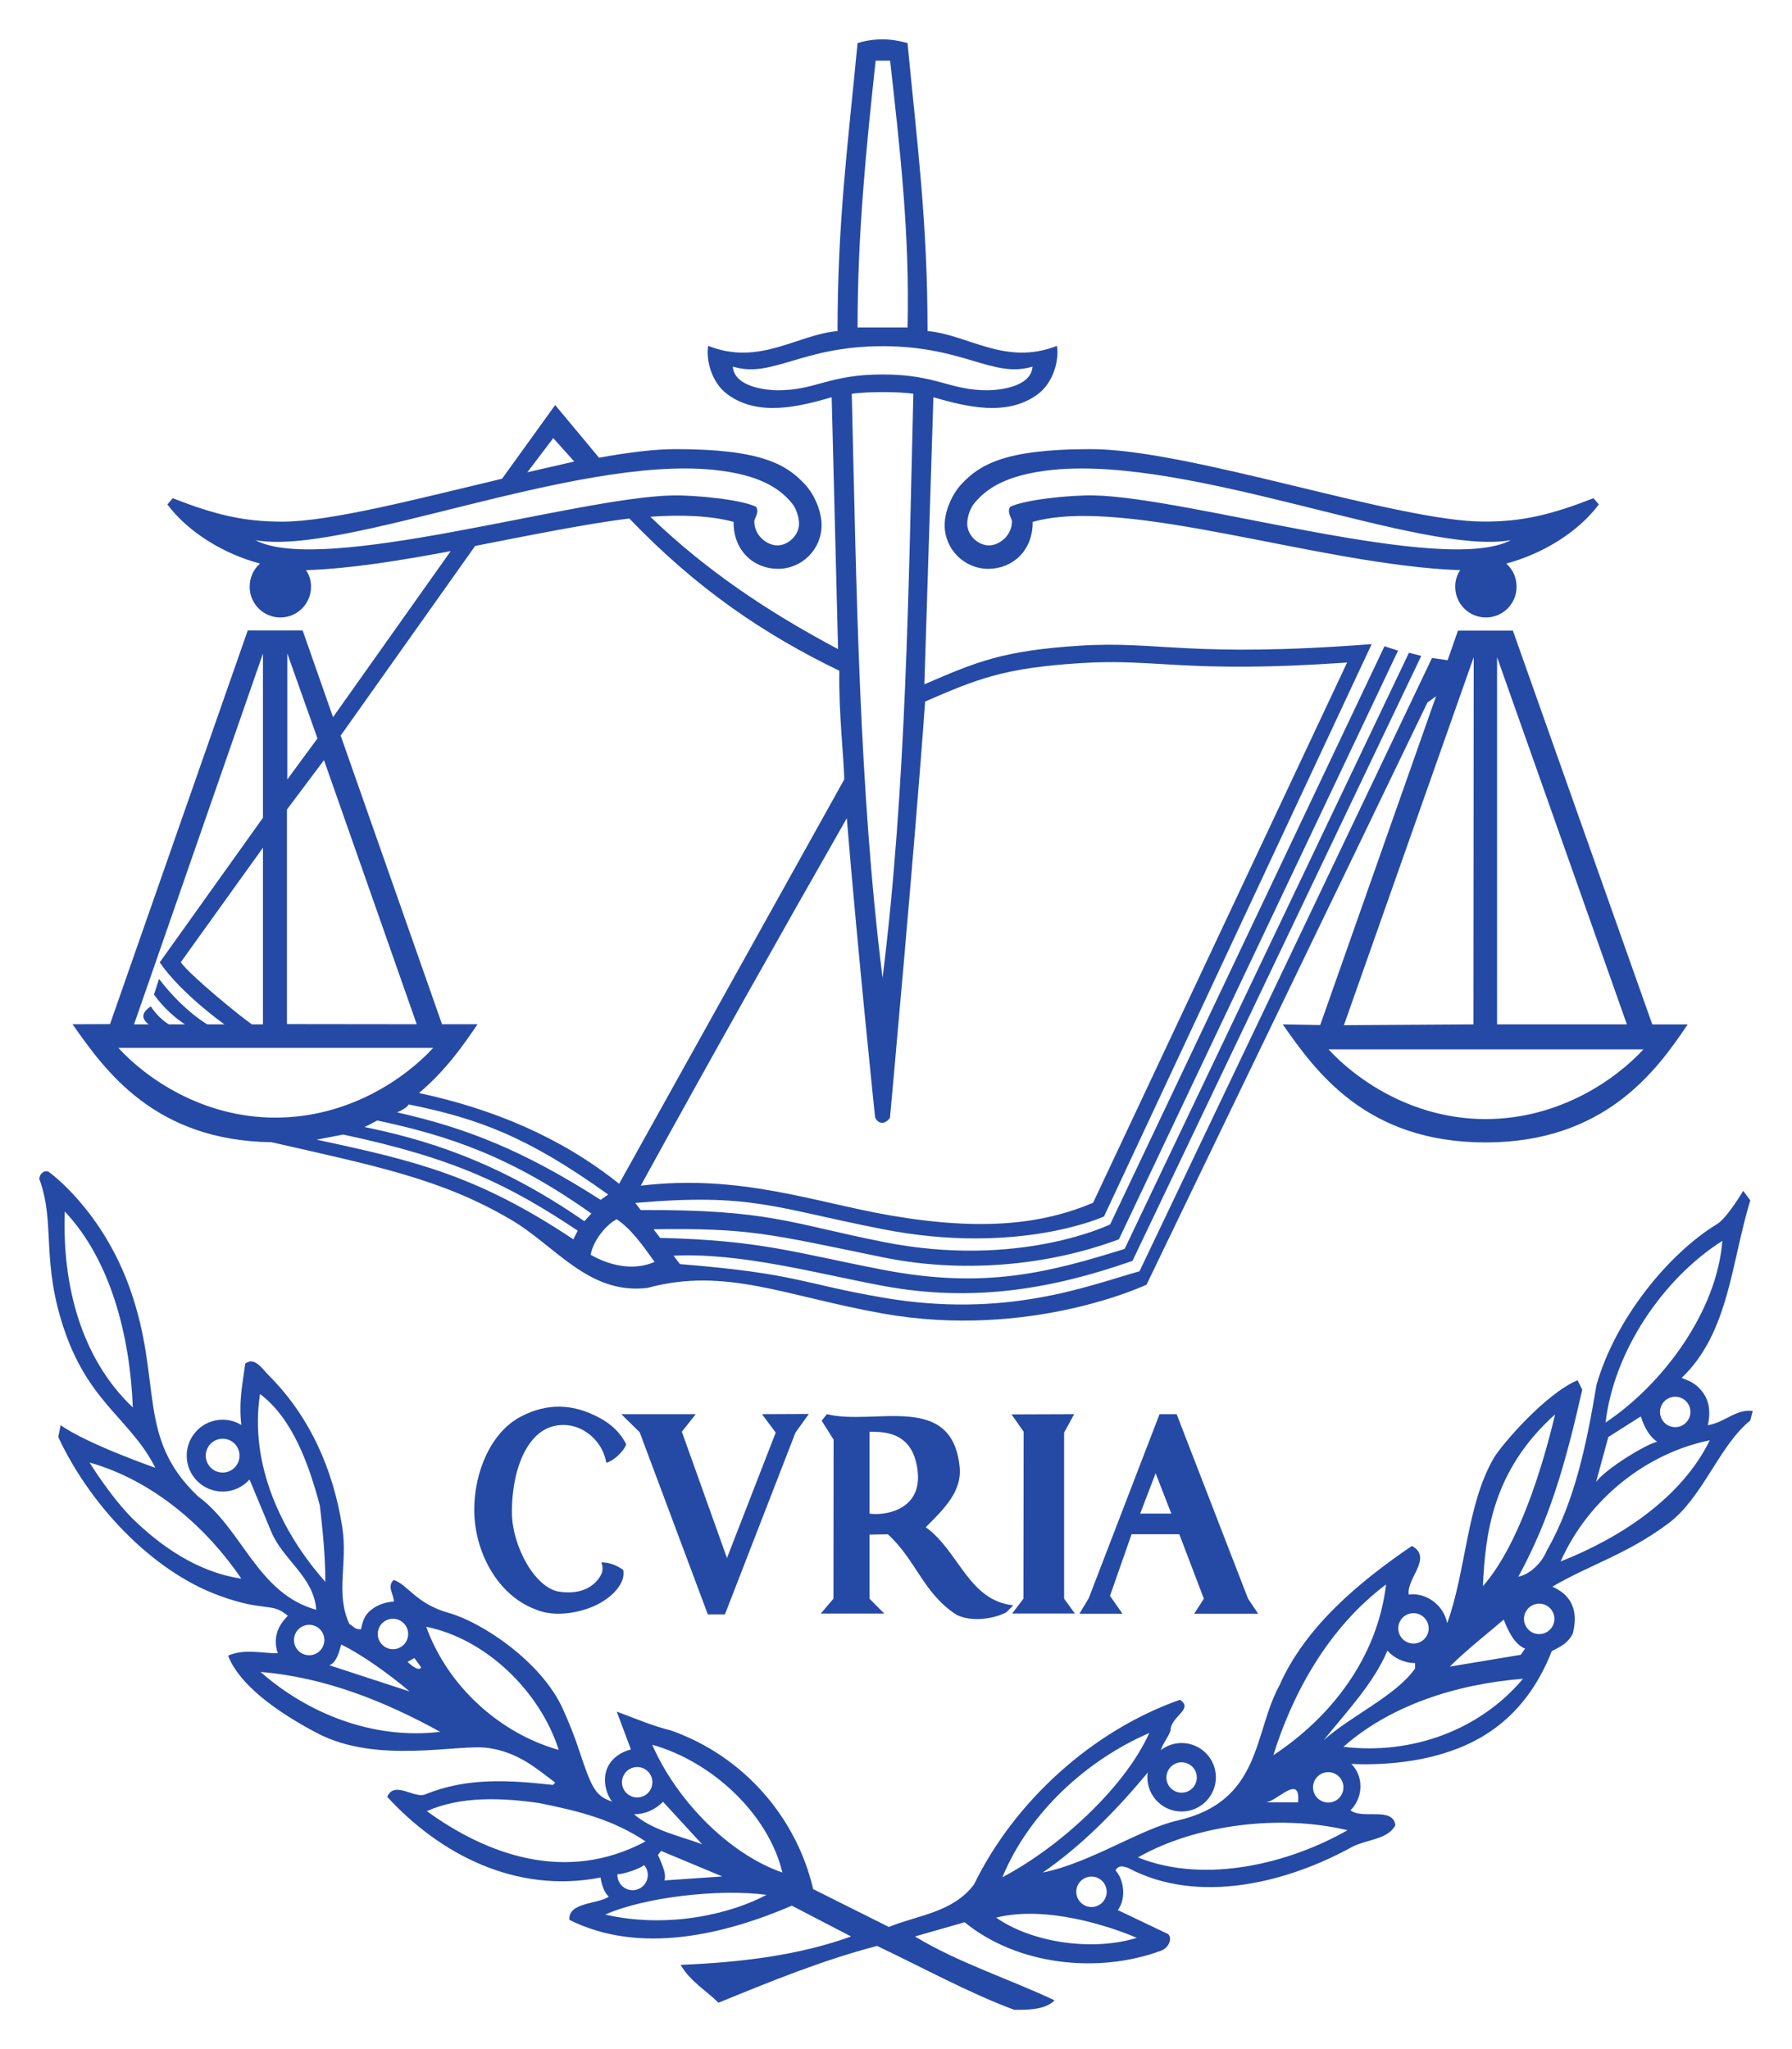 <svg xmlns:dc="http://purl.org/dc/elements/1.1/" xmlns:cc="http://creativecommons.org/ns#" xmlns:rdf="http://www.w3.org/1999/02/22-rdf-syntax-ns#" xmlns:svg="http://www.w3.org/2000/svg" xmlns="http://www.w3.org/2000/svg" width="455.659" height="520.953" id="svg18434"><defs id="defs18436"><clipPath id="clipPath16846"><path d="m 142.68,189.921 45.036,0 0,55.566 -45.036,0 0,-55.566 z" id="path16848"></path></clipPath></defs><g transform="translate(-104.806,-123.1)" id="layer1"><g id="g18490"><path d="m 352.565,251.024 c 2.827,-3.41 7.685,-7.257 20.091,-8.491 35.596,-3.497 93.934,21.907 116.327,17.885 -17.05,9.035 -81.567,-10.871 -105.971,-11.367 -6.208,-0.126 -17.73,1.098 -21.344,2.895 -0.884,1.282 0.35,2.808 0.447,3.633 0.039,3.672 -3.225,6.179 -5.848,6.179 -2.623,0 -5.518,-2.429 -5.518,-5.518 0,-1.817 0.787,-3.983 1.817,-5.217 m -3.313,-4.819 c -2.341,2.516 -4.245,6.771 -4.245,10.395 0,6.14 4.974,11.114 11.104,11.114 6.14,0 11.357,-4.624 11.269,-11.93 23.646,-6.713 73.212,11.065 108.721,12.27 -0.845,1.243 -1.273,2.604 -1.273,4.226 0,4.304 3.488,7.801 7.801,7.801 4.304,0 7.801,-3.497 7.801,-7.801 0,-2.361 -0.972,-4.469 -2.633,-5.907 9.035,-2.4 18.138,-7.811 23.549,-15.029 l -1.35,-1.584 c -10.832,4.216 -18.002,5.946 -27.863,5.946 -22.063,0 -75.427,-18.614 -100.288,-18.42 -21.567,0 -27.969,3.964 -32.594,8.918" id="path16850" style="fill:#254aa5;fill-opacity:1;fill-rule:nonzero;stroke:none"></path><path d="m 482.547,407.597 c -18.701,0 -32.982,-10.143 -39.929,-17.72 l 80.071,0 c -7.121,7.723 -21.451,17.72 -40.142,17.72 m -3.012,-117.425 -0.078,93.351 -32.924,0.204 33.002,-93.555 z m 5.936,0 33.012,93.351 -33.012,0 0,-93.351 z m -230.469,151.923 c 0.602,-3.604 4.032,-7.772 6.626,-9.025 3.604,2.409 6.616,6.616 9.628,10.832 -5.421,2.4 -11.551,0.903 -16.253,-1.807 m -57.503,-32.477 c 1.098,-0.486 2.506,-1.282 3.225,-1.661 18.4,3.905 34.119,9.249 54.453,23.656 l -1.788,1.953 c -22.714,-15.768 -41.541,-20.994 -55.89,-23.948 m 53.102,28.552 c -24.278,-16.156 -40.006,-19.935 -65.295,-25.337 l 6.762,-1.302 c 28.426,6.062 42.105,12.756 59.631,24.433 l -1.098,2.205 z M 134.897,389.498 l 80.061,0 c -7.102,7.724 -21.441,17.73 -40.133,17.73 -18.692,0 -32.982,-10.143 -39.929,-17.73 m 36.771,-50.887 0,44.912 -2.808,0 c -2.555,-1.72 -15.592,-12.299 -18.089,-15.797 L 171.668,338.611 z m 0,-49.352 0,41.736 -26.25,36.771 c 5.499,8.005 16.457,15.758 16.457,15.758 l -4.381,0 c -5.178,-3.255 -9.462,-7.898 -12.251,-11.561 l -1.282,3.993 c 2.526,3.478 5.46,5.984 7.879,7.568 l -4.071,0 c 0,0 -2.526,-1.331 -4.615,-4.585 -1.807,1.195 -2.934,2.788 -0.525,4.585 l -3.74,0 32.778,-94.264 z m 6.101,39.647 9.423,-12.561 23.578,67.14 -33.002,-0.039 0,-54.54 z m 0.087,-39.695 7.675,21.616 -7.675,10.434 0,-32.05 z m 81.587,137.564 -1.904,1.36 c -19.479,-12.455 -33.847,-18.206 -51.761,-22.238 2.808,-1.224 2.905,-2.03 2.905,-2.03 17.982,3.634 30.418,8.326 50.761,22.908 M 225.625,261.892 c 12.474,-2.429 28.203,-5.644 39.2,-6.975 17.069,17.759 33.915,29.271 53.393,38.705 -0.155,11.114 1.127,21.567 1.263,27.62 l -57.25,102.804 c -14.874,-11.891 -32.089,-19.032 -50.887,-23.073 6.684,-5.615 11.308,-12.163 14.883,-17.487 l -9.025,0 -25.774,-73.377 34.197,-48.215 z m -55.881,-1.467 c 22.393,4.012 80.732,-21.392 116.327,-17.895 12.406,1.234 17.254,5.081 20.09,8.491 1.03,1.244 1.817,3.41 1.817,5.217 0,3.089 -2.905,5.518 -5.518,5.518 -2.623,0 -5.887,-2.507 -5.858,-6.179 0.107,-0.816 1.341,-2.351 0.457,-3.634 -3.614,-1.797 -15.146,-3.012 -21.344,-2.885 -24.404,0.495 -88.931,20.392 -105.971,11.367 m 75.738,-25.949 5.343,5.955 -11.92,2.73 6.577,-8.685 z m 57.163,-12.163 c -2.681,0 -11.114,-0.699 -11.502,-6.013 10.113,3.06 17.332,-5.188 38.102,-5.188 20.78,0 27.999,8.248 38.112,5.188 -0.389,5.314 -8.831,6.013 -11.503,6.013 -9.696,0 -12.833,-4.012 -26.609,-4.012 -13.776,0 -16.904,4.012 -26.6,4.012 m 24.812,-83.792 3.682,0 c 2.409,21.665 5.032,43.922 4.43,67.82 l -12.707,0 c 0,-23.899 2.196,-45.563 4.595,-67.82 m -6.072,84.705 c 3.614,-0.593 12.163,-0.593 15.767,0 l -0.107,0 c -1.205,49.342 -1.817,100.356 -7.83,148.494 -6.014,-48.138 -6.626,-99.151 -7.83,-148.494 m 18.653,78.215 c 13.251,-5.732 19.916,-8.51 39.472,-9.754 19.488,-1.263 26.619,2.71 67.83,-0.155 l -64.595,137.351 c -12.804,5.392 -28.096,7.267 -51.635,3.196 -19.119,-3.303 -38.112,-10.57 -63.381,-7.549 16.846,-30.69 35.547,-63.915 52.393,-93.409 2.817,34.245 7.199,76.059 7.199,76.059 0.835,1.836 2.642,1.807 3.847,0 l -0.058,0 c 0,0 6.528,-71.434 8.928,-105.738 m 184.896,82.082 -35.45,-100.123 -13.951,0 -2.633,7.539 -3.973,-0.563 -74.378,155.916 c -13.183,3.701 -33.934,12.095 -65.295,6.684 -20.945,-3.604 -21.577,-6.091 -51.557,-8.51 l -1.623,-2.137 c 17.147,-0.826 36.635,4.566 53.063,7.636 23.18,4.353 43.407,0.767 63.633,-6.324 l 73.426,-153.798 -3.128,-0.806 -72.299,151.573 c -19.197,5.955 -35.44,10.317 -61.467,5.295 -22.782,-4.401 -30.865,-7.471 -56.648,-8.102 l -1.671,-2.195 c 24.278,-0.34 29.164,1.137 58.27,7.121 19.77,4.071 41.561,2.341 60.058,-4.566 l 70.987,-149.659 -3.459,-1.108 -69.754,146.978 c 0,0 -23.18,11.357 -57.726,4.45 -23.899,-4.77 -28.921,-8.238 -61.632,-8.102 l -1.389,-1.807 c 29.708,-2.565 35.324,1.273 62.963,6.684 34.459,6.742 56.221,-3.235 56.221,-3.235 l 68.063,-145.511 c -46.564,3.546 -54.044,-0.894 -74.252,0.398 -19.547,1.253 -26.24,4.1 -39.482,9.822 l 2.293,-72.979 c 8.423,2.419 18.74,5.013 26.541,-0.777 4.003,-2.963 5.47,-8.676 4.867,-12.289 -13.106,5.159 -22.578,-2.866 -32.895,-3.76 0,-27.882 -2.681,-47.934 -5.091,-73.212 -4.207,-1.195 -8.277,-1.341 -12.707,0 -2.4,25.279 -5.091,45.33 -5.091,73.212 -10.308,0.894 -19.789,8.918 -32.885,3.76 -0.602,3.614 0.855,9.326 4.857,12.289 7.801,5.79 18.128,3.196 26.541,0.777 l 1.622,64.022 c -17.642,-9.346 -33.478,-19.916 -47.73,-33.643 7.821,-0.573 15.661,-0.253 21.169,1.311 -0.087,7.315 5.13,11.93 11.269,11.93 6.13,0 11.104,-4.974 11.104,-11.104 0,-3.634 -1.904,-7.889 -4.245,-10.395 -4.624,-4.964 -11.026,-8.928 -32.594,-8.928 -5.431,-0.039 -12.221,0.806 -19.751,2.176 l -11.153,-13.387 -13.504,18.73 c -21.441,5.091 -43.552,10.91 -55.881,10.91 -9.861,0 -17.03,-1.739 -27.863,-5.955 l -1.36,1.583 c 5.421,7.228 14.524,12.629 23.549,15.029 -1.652,1.438 -2.623,3.546 -2.623,5.907 0,4.304 3.497,7.801 7.801,7.801 4.304,0 7.801,-3.497 7.801,-7.801 0,-1.622 -0.427,-2.973 -1.273,-4.226 11.279,-0.379 23.967,-2.438 36.791,-4.848 l -29.922,42.212 -7.733,-22.053 -13.951,0 -35.022,100.084 -9.53,0.039 c 8.326,11.901 20.965,29.601 50.586,29.99 26.716,6.082 43.261,9.375 60.709,19.595 11.425,6.616 19.857,19.265 34.896,17.448 19.857,-5.411 35.363,2.176 59.854,6.519 37.539,6.645 67.043,-7.345 67.043,-7.345 23.462,-48.74 47.943,-99.239 71.415,-147.988 l 2.205,-1.613 -29.456,83.597 -9.53,-0.165 c 8.423,12.037 21.237,30.009 51.577,30.009 30.165,0 43.377,-18.05 51.392,-30.009 l -9.016,0 z" id="path16852" style="fill:#254aa5;fill-opacity:1;fill-rule:nonzero;stroke:none"></path><path d="m 365.034,529.531 -2.866,3.769 15.952,0 -2.74,-3.769 0,-42.231 2.565,-4.683 -15.942,0.058 3.089,4.401 -0.058,42.454 z" id="path16854" style="fill:#254aa5;fill-opacity:1;fill-rule:nonzero;stroke:none"></path><path d="m 398.652,497.635 3.983,10.259 -7.908,0 3.925,-10.259 z m -11.6,31.175 5.479,-15.661 12.144,0 6.247,16.399 -2.477,3.798 16.273,0 -2.565,-3.818 -18.157,-46.904 -4.352,0 -18.002,46.787 -2.361,3.934 10.939,0 -3.167,-4.537 z" id="path16856" style="fill:#254aa5;fill-opacity:1;fill-rule:nonzero;stroke:none"></path><path d="m 325.901,487.077 c 4.216,0 11.25,0.223 12.26,10.259 1.001,10.026 -9.025,11.133 -12.26,10.55 l 0,-20.809 z m -12.396,46.243 16.156,0 -3.76,-3.789 0,-16.292 c 0,0 3.468,-0.078 4.673,-0.078 7.218,6.616 9.025,15.048 17.448,20.46 3.604,1.807 9.025,1.205 12.639,-0.602 l 1.797,-1.807 c -11.425,-1.205 -13.834,-13.834 -22.257,-19.848 4.809,-4.819 9.21,-9.132 8.617,-15.282 -1.875,-19.284 -21.713,-10.453 -33.759,-13.465 l -1.331,1.661 3.041,4.819 -0.039,40.434 -3.225,3.789 z" id="path16858" style="fill:#254aa5;fill-opacity:1;fill-rule:nonzero;stroke:none"></path><path d="m 284.787,533.517 4.352,0 17.934,-46.214 3.4,-4.741 -11.911,0.058 3.488,4.683 -12.396,31.885 -11.473,-32.108 3.536,-4.459 -18.944,0 4.692,4.605 17.322,46.292 z" id="path16860" style="fill:#254aa5;fill-opacity:1;fill-rule:nonzero;stroke:none"></path><path d="m 240.877,532.208 c 5.421,2.409 12.707,0.602 16.554,-1.593 3.838,-2.196 6.441,-5.431 5.839,-8.433 -1.797,-1.205 -3.556,-1.895 -5.567,-1.885 0,0 0.709,1.603 0,3.012 -1.341,2.652 -4.556,5.343 -10.696,4.44 -6.14,-0.903 -12.037,-11.59 -12.037,-20.275 0,-7.228 1.788,-15.155 6.247,-19.391 3.546,-3.371 8.481,-3.371 12.017,-1.311 3.536,2.069 5.256,5.324 5.732,8.19 1.302,-0.194 4.197,-2.419 5.081,-4.663 -1.807,-3.604 -4.692,-5.955 -9.025,-7.821 -4.343,-1.865 -10.541,-3.109 -17.924,0.835 -7.5,4.003 -11.706,14.019 -11.706,23.598 0,10.589 5.858,21.684 15.486,25.298" id="path16862" style="fill:#254aa5;fill-opacity:1;fill-rule:nonzero;stroke:none"></path><path d="m 501.628,520.068 c 7.17,-16.117 22.082,-27.6 37.927,-30.806 -7.218,14.738 -22.86,24.861 -37.927,30.806 m 12.134,-31.642 8.258,-5.236 c 0.593,1.807 1.758,4.848 4.178,6.441 -2.507,0.437 -12.872,6.684 -15.544,10.191 l 3.109,-11.396 z m 28.99,-49.867 c -1.389,17.992 -15.155,36.499 -29.689,46.185 2.079,-17.992 14.456,-36.499 29.689,-46.185 m -9.997,40.171 c 1.836,1.098 2.429,3.468 1.331,5.304 -1.098,1.836 -3.468,2.429 -5.304,1.341 -1.827,-1.098 -2.429,-3.478 -1.331,-5.304 1.098,-1.836 3.468,-2.429 5.304,-1.341 m -33.254,57.911 c -1.098,1.836 -3.478,2.438 -5.304,1.341 -1.836,-1.108 -2.429,-3.478 -1.331,-5.304 1.098,-1.836 3.468,-2.429 5.295,-1.341 1.836,1.098 2.438,3.478 1.341,5.304 m -8.005,7.15 -18.05,3.002 c 4.216,-4.207 9.511,-8.335 13.718,-11.95 0.826,2.06 2.419,6.169 5.421,7.374 l -1.088,1.574 z m -45.097,23.394 c 11.755,-10.385 28.368,-15.923 45.67,-17.302 -11.075,13.154 -28.378,19.381 -45.67,17.302 m -52.247,28.125 c 14.524,-8.306 35.984,-11.075 53.277,-6.917 -14.534,8.306 -35.984,13.844 -53.277,6.917 m 40.716,-13.999 -8.297,0 c 2.759,0 8.986,-7.616 8.297,0 m 22.374,-55.405 c -2.196,18.672 -14.067,33.818 -28.659,43.407 4.945,-15.884 14.048,-32.438 28.659,-43.407 m -11.386,53.578 c -1.098,1.826 -3.478,2.419 -5.304,1.321 -1.836,-1.088 -2.429,-3.459 -1.331,-5.295 1.098,-1.836 3.468,-2.429 5.295,-1.331 1.836,1.088 2.429,3.468 1.341,5.304 m 18.76,-33.585 0,1.38 c -4.838,6.927 -16.321,12.008 -23.248,18.235 5.538,-6.917 12.756,-14.475 16.214,-22.782 1.671,1.885 4.265,3.167 7.034,3.167 m -3.731,-10.813 c 1.098,-1.827 3.468,-2.419 5.304,-1.331 1.836,1.098 2.429,3.468 1.341,5.304 -1.107,1.827 -3.478,2.419 -5.304,1.331 -1.836,-1.098 -2.429,-3.468 -1.341,-5.304 m 39.326,-52.403 c -3.177,13.465 -9.326,33.429 -18.342,43.65 0.602,-13.232 2.38,-29.349 18.342,-43.65 M 393.869,615.75 c -11.075,3.449 -26.522,1.331 -35.771,-5.139 12.843,-3.206 29.155,2.293 35.771,5.139 m 3.177,-52.092 c -6.227,13.844 -22.84,29.077 -37.364,36.684 6.917,-16.613 21.451,-29.757 37.364,-36.684 m -18.021,38.394 c 1.098,-1.826 3.478,-2.419 5.304,-1.321 1.826,1.088 2.429,3.459 1.331,5.295 -1.088,1.836 -3.468,2.438 -5.295,1.331 -1.836,-1.088 -2.439,-3.468 -1.341,-5.304 m -108.371,-35.392 c 15.039,4.207 29.485,17.448 33.099,32.487 -13.844,-4.809 -27.085,-18.653 -33.099,-32.487 m -11.95,43.173 c 10.026,-4.459 29.067,-6.606 41.007,-5.013 -8.918,4.789 -24.968,8.695 -41.007,5.013 m -45.359,-26.298 c 8.598,-3.808 18.827,-3.439 28.513,-2.06 10.385,2.089 18.789,4.216 27.095,9.754 -20.168,10.803 -40.385,3.381 -55.608,-7.694 m -0.155,-46.865 c 15.039,3.021 28.883,16.263 33.692,31.302 -15.039,-4.216 -28.28,-16.253 -33.692,-31.302 m -42.124,11.483 c 16.603,1.38 31.826,7.607 45.67,15.223 -17.302,2.069 -33.905,-4.848 -45.67,-15.223 m 8.666,-9.258 c 0.631,-2.04 2.798,-3.187 4.828,-2.555 2.05,0.631 3.187,2.798 2.555,4.838 -0.631,2.04 -2.798,3.187 -4.838,2.555 -2.031,-0.631 -3.177,-2.798 -2.545,-4.838 m -8.811,-61.399 c 8.306,6.227 12.455,17.982 15.223,28.368 0.69,6.227 1.389,12.455 1.389,19.381 -11.075,-12.464 -19.381,-29.767 -16.613,-47.749 m 20.654,63.701 c 5.003,2.341 12.523,7.753 17.37,11.911 l -20.363,-6.655 c 1.768,-0.748 2.38,-3.119 2.992,-5.256 m 11.347,-6.12 c 1.894,-0.991 4.226,-0.272 5.227,1.623 0.991,1.885 0.272,4.226 -1.613,5.217 -1.894,1.001 -4.226,0.272 -5.227,-1.613 -0.991,-1.894 -0.272,-4.236 1.613,-5.227 m 8.986,11.901 c -0.69,1.379 -3.458,-1.389 -3.458,-1.389 l 1.72,-0.981 1.739,2.371 z m 54.56,56.57 c -2.099,0.447 -4.148,-0.894 -4.585,-2.982 -0.068,-0.33 -0.097,-0.661 -0.087,-0.991 1.69,0 5.683,-1.418 6.81,-2.312 0.408,0.466 0.699,1.049 0.835,1.7 0.447,2.089 -0.884,4.139 -2.973,4.585 m -0.447,-19.216 c 2.769,0 5.304,-1.098 7.383,-3.177 l 9.919,10.793 c -5.538,-2.079 -12.455,-3.459 -17.302,-7.616 m 6.082,10.337 0.806,-1.02 15.554,6.49 -14.718,1.01 c 0.69,-1.729 -1.059,-5.1 -1.642,-6.48 m -7.082,-21.897 c 1.894,-1.001 4.226,-0.272 5.227,1.613 0.991,1.885 0.272,4.226 -1.613,5.227 -1.894,0.991 -4.226,0.272 -5.227,-1.613 -1.001,-1.894 -0.272,-4.226 1.613,-5.227 M 139.327,509.964 c -5.946,-5.596 -11.755,-15.049 -11.755,-15.049 16.477,4.634 29.971,16.797 38.598,29.514 -11.716,-1.729 -20.887,-8.86 -26.843,-14.466 m -18.05,-78.866 c 11.755,12.445 16.603,31.826 17.302,49.818 -13.154,-12.455 -17.992,-31.137 -17.302,-49.818 m 40.142,66.363 c -2.37,0 -4.294,-1.924 -4.294,-4.294 0,-2.371 1.924,-4.304 4.294,-4.304 2.37,0 4.294,1.933 4.294,4.304 0,2.37 -1.924,4.294 -4.294,4.294 m 240.524,75.544 c 1.098,-1.836 3.468,-2.429 5.295,-1.331 1.836,1.088 2.438,3.468 1.341,5.295 -1.098,1.836 -3.468,2.429 -5.304,1.331 -1.836,-1.088 -2.429,-3.459 -1.331,-5.295 m 137.088,-87.581 c 0,0 1.409,-4.615 -1.088,-8.132 -2.099,-2.953 -4.323,-3.303 -5.528,-3.905 12.037,-11.435 12.629,-29.485 17.448,-45.126 l -1.807,-2.419 c 0,0 -4.061,6.869 -6.626,8.433 -12.416,7.578 -25.871,24.074 -30.68,40.919 -2.409,14.437 -5.411,29.485 -12.639,42.115 -1.205,3.021 -4.207,6.033 -7.228,6.626 7.83,-14.436 11.745,-27.707 16.253,-47.535 l -1.205,-2.409 c -8.423,3.614 -19.498,16.7 -21.266,19.731 -6.946,11.862 -7.063,28.795 -11.881,42.037 -0.913,-4.76 -5.557,-7.879 -9.773,-7.277 -0.602,-4.216 6.218,-9.365 0.806,-12.367 -13.242,9.025 -27.085,20.46 -33.701,35.499 -6.616,12.037 -4.449,29.407 -25.871,34.304 -9.598,2.186 -22.267,10.832 -34.304,13.232 9.492,-6.509 18.381,-15.379 26.707,-25.424 -0.058,0.398 -0.097,0.797 -0.097,1.205 0,4.809 3.896,8.705 8.705,8.705 4.809,0 8.714,-3.896 8.714,-8.705 0,-4.799 -3.906,-8.705 -8.714,-8.705 -2.011,0 -3.866,0.699 -5.343,1.846 l 0.117,-0.204 c 0.602,-1.807 1.807,-3.012 2.409,-4.819 0,-3.604 6.014,-5.411 2.409,-7.82 -22.267,7.82 -42.124,25.871 -52.364,46.933 -5.411,7.218 -14.436,7.821 -21.655,10.832 l -19.255,-9.627 c -4.216,-18.05 -17.448,-33.701 -36.111,-40.317 -4.809,-1.205 -9.025,-3.012 -13.834,-4.809 l 3.604,9.628 c 0,0 -4.469,0.903 -6.062,4.838 -1.03,2.555 -0.554,5.994 1.253,8.394 -3.614,-1.195 -4.848,-2.798 -7.218,-9.628 -1.321,-3.779 -2.196,-7.043 -5.236,-13.815 -5.518,-12.289 -20.887,-22.228 -28.989,-24.482 -8.423,-2.351 -10.463,-7.218 -14.077,-8.413 -1.797,1.807 0.029,3.478 0.049,5.518 0,0 -2.691,-0.029 -5.188,1.661 -2.079,1.418 -2.604,2.73 -3.177,5.382 -1.807,0 -1.758,-0.748 -2.953,-1.36 -3.614,-7.811 -0.35,-15.379 -1.807,-24.666 -2.283,-14.466 -8.122,-27.94 -18.653,-38.5 -1.807,-1.817 -3.614,-4.819 -6.023,-3.021 -0.573,4.605 -1.72,9.569 -0.981,15.593 -1.389,-0.845 -3.012,-1.341 -4.751,-1.341 -5.052,0 -9.142,4.1 -9.142,9.142 0,5.052 4.09,9.132 9.142,9.132 2.72,0 5.159,-1.185 6.83,-3.07 l 5.528,13.271 c 3.002,7.228 10.832,11.435 11.435,19.857 -15.049,-4.207 -18.663,-20.46 -30.097,-28.883 -15.806,-15.01 -8.85,-29.028 -17.263,-52.733 -7.15,-20.168 -20.644,-29.708 -20.644,-29.708 -1.205,-0.602 -2.4,0.602 -2.4,1.817 4.207,11.425 0.253,21.062 6.616,39.103 6.363,18.041 16.846,22.267 22.869,34.304 0,0 -17.196,-5.984 -24.074,-10.832 l -0.602,3.002 c 7.821,16.855 23.51,33.964 40.92,40.327 11.804,4.313 13.232,1.516 17.448,5.13 -1.04,1.098 -4.304,4.304 -2.555,9.53 -4.216,0 -8.433,-1.205 -12.639,0.593 2.876,7.422 12.338,14.271 22.588,19.673 15.379,8.102 35.974,2.672 43.601,3.808 7.636,1.117 12.192,5.188 17.001,8.802 l -0.593,0.593 c -10.832,-1.195 -21.733,-2.011 -32.497,2.419 -2.72,1.108 -7.83,-3.614 -9.628,0.602 13.232,14.437 32.584,24.734 54.248,20.518 0,0 0.408,3.4 2.098,4.848 -2.594,1.943 -10.424,1.37 -10.016,5.916 18.05,9.035 39.715,3.614 56.561,-3.604 l 15.048,7.821 c -13.241,4.819 -28.28,6.616 -43.329,7.218 2.409,4.207 6.626,6.626 9.628,9.628 13.242,-5.421 26.483,-10.832 40.317,-14.436 11.435,5.411 23.471,12.027 34.906,16.243 3.604,0 7.821,0 10.23,-2.409 -11.435,-5.421 -24.676,-9.627 -35.499,-16.243 l 12.629,-3.614 c 13.241,10.832 33.701,13.242 49.945,7.228 1.807,-0.602 3.012,-3.021 1.807,-4.216 l -12.795,-6.101 c 2.409,-3.381 1.253,-8.18 -0.602,-10.084 0.865,-1.486 1.972,-1.03 3.167,-0.661 18.051,9.628 40.919,3.604 57.163,-5.411 3.614,-1.817 9.025,-1.817 10.832,-5.431 -0.602,-4.799 -8.394,-1.38 -11.405,-3.779 3.449,-3.439 3.235,-8.879 0.194,-11.804 0,0 10.541,0.767 21.14,-2.001 10.871,-2.837 22.986,-9.2 29.854,-26.677 2.4,-1.205 4.148,-2.06 5.343,-4.469 1.205,-4.819 0.486,-9.394 -5.198,-11.911 9.773,-5.703 19.032,-8.258 29.495,-16.078 8.782,-6.558 12.882,-19.76 20.839,-26.172 l 0.602,-2.409 c -4.216,-0.602 -7.218,3.012 -11.434,3.614" id="path16864" style="fill:#254aa5;fill-opacity:1;fill-rule:nonzero;stroke:none"></path></g></g></svg>